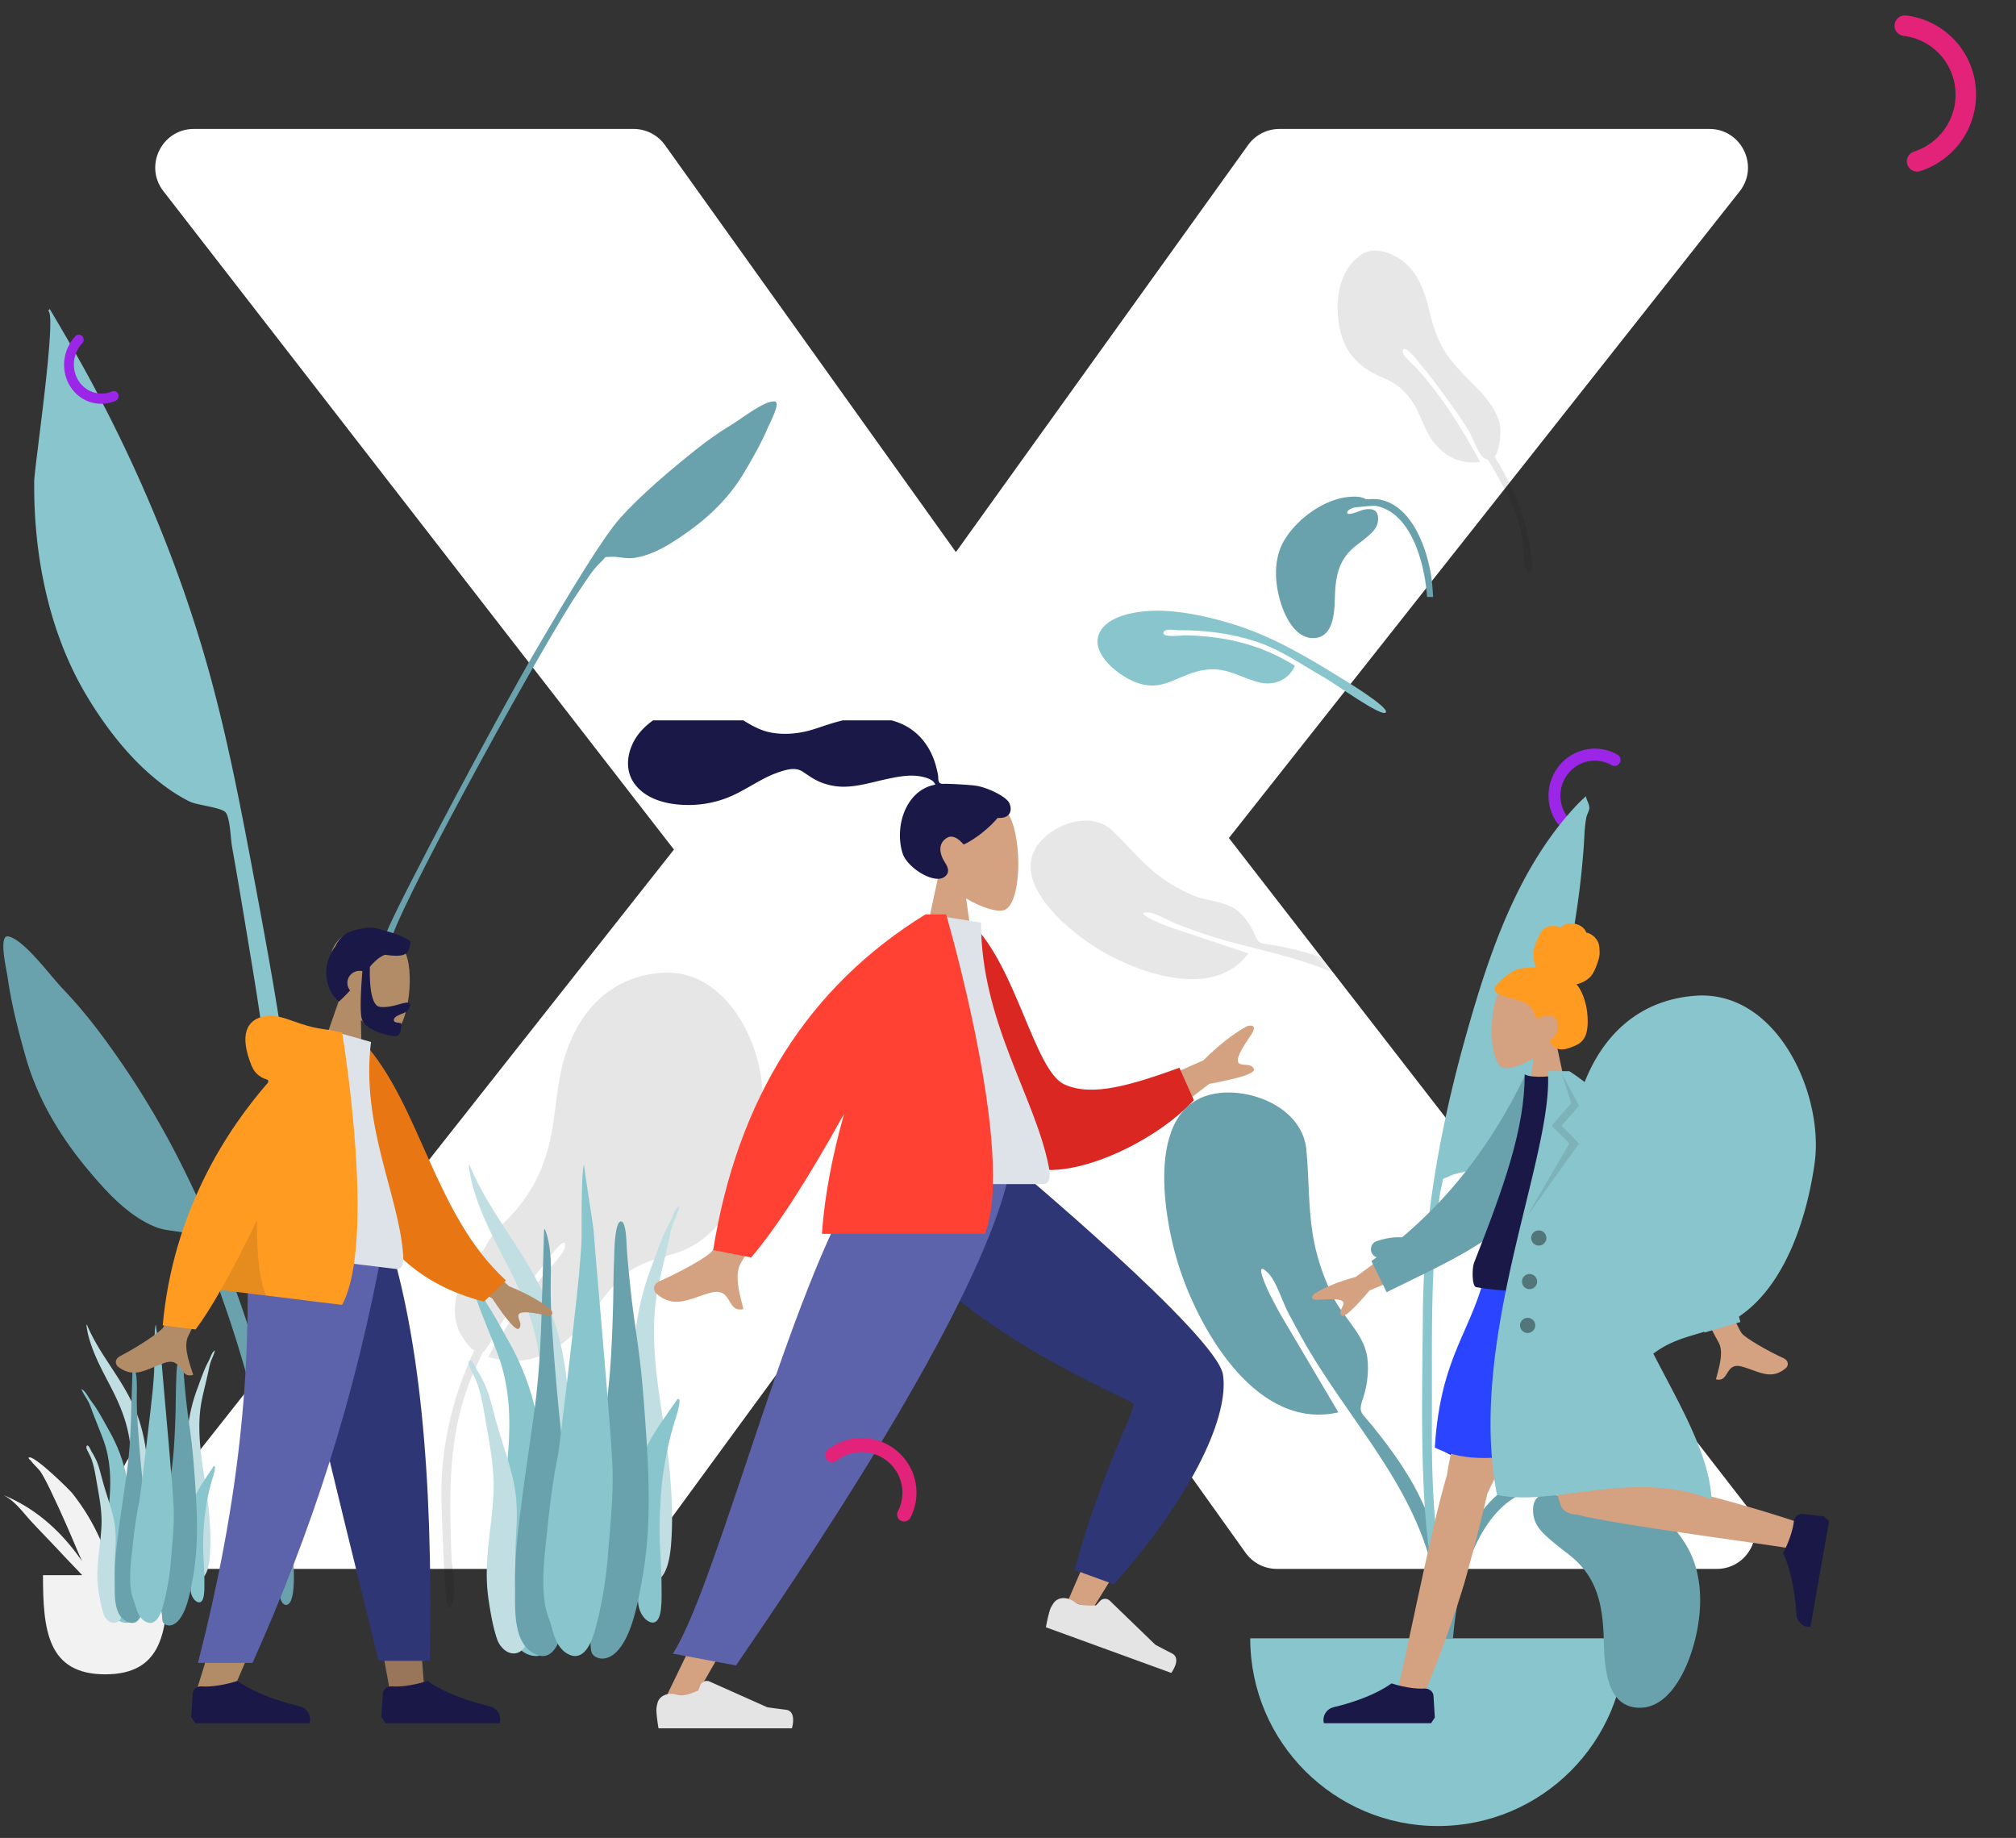 <svg xmlns="http://www.w3.org/2000/svg" width="294" height="268" fill="none"><rect width="100%" height="100%" fill="#333333" stroke="none"/><path fill-rule="evenodd" clip-rule="evenodd" d="M225.829 116c.011-3.781 3.048-6.847 6.769-6.835a6.665 6.665 0 013.289.879.887.887 0 01.329 1.197.86.86 0 01-1.179.335 4.96 4.96 0 00-2.444-.653c-2.767-.009-5.025 2.271-5.033 5.082a5.113 5.113 0 00.957 3.012.889.889 0 01-.19 1.228.857.857 0 01-1.209-.194 6.87 6.87 0 01-1.289-4.051" fill="#9B26E8"></path><path d="M89.637 228.771c1.793 0 3.479-.855 4.538-2.302l44.293-60.52 43.174 60.466a5.624 5.624 0 004.577 2.356h64.129c4.676 0 7.31-5.374 4.445-9.069l-75.58-97.504 74.479-94.284c2.913-3.688.287-9.11-4.413-9.11h-62.695a5.625 5.625 0 00-4.569 2.344l-42.613 59.356-42.426-59.347a5.625 5.625 0 00-4.575-2.353H28.274c-4.677 0-7.31 5.375-4.445 9.07l74.455 96.007-75.607 95.782c-2.912 3.688-.285 9.108 4.414 9.108h62.546z" fill="#fff"></path><mask id="a" maskUnits="userSpaceOnUse" x="21" y="18" width="235" height="211"><path d="M89.637 228.771c1.793 0 3.479-.855 4.538-2.302l44.293-60.52 43.174 60.466a5.624 5.624 0 004.577 2.356h64.129c4.676 0 7.31-5.374 4.445-9.069l-75.58-97.504 74.479-94.284c2.913-3.688.287-9.11-4.413-9.11h-62.695a5.625 5.625 0 00-4.569 2.344l-42.613 59.356-42.426-59.347a5.625 5.625 0 00-4.575-2.353H28.274c-4.677 0-7.31 5.375-4.445 9.07l74.455 96.007-75.607 95.782c-2.912 3.688-.285 9.108 4.414 9.108h62.546z" fill="#fff"></path></mask><g mask="url(#a)"><path opacity=".1" fill-rule="evenodd" clip-rule="evenodd" d="M152.189 122.23c2.551-2.46 7.212-3.772 10.023-1.114 2.043 1.932 3.809 4.092 5.962 5.922 1.721 1.462 3.669 2.608 5.742 3.501 1.994.858 4.56.833 6.314 2.076 1.118.792 2.21 2.324 2.727 3.6.629 1.551.765 1.267 2.453 1.56 3.308.573 6.501 1.335 9.559 2.796 4.406 2.104 8.803 5.218 11.474 9.39.34.53 1.723 2.288 1.179 2.967-.607.76-1.108-.498-1.34-.843-1.482-2.201-2.774-4.127-4.825-5.888-7.914-6.793-17.958-7.071-27.339-10.52-.496-.167-1.624-.612-2.382-.893-1.198-.443-3.062-1.646-4.234-1.728-2.208-.155.942 1.276 1.566 1.529.789.32 1.639.651 2.374.894 3.388 1.143 7.12 2.362 10.615 3.538-4.884 6.684-15.547 3.084-21.37-.313-4.799-2.798-14.479-10.678-8.498-16.474" fill="#10131A"></path></g><g clip-path="url(#clip0)" fill-rule="evenodd" clip-rule="evenodd"><path d="M178.51 159.321c5.119-.266 11.449 2.722 11.995 8.286.397 4.043.274 8.074.888 12.111.491 3.226 1.529 6.324 2.945 9.262 1.362 2.826 4.187 5.232 4.921 8.251.468 1.924.206 4.63-.439 6.511-.786 2.288-.368 2.107 1.196 4.027 3.066 3.762 5.827 7.619 7.78 12.112 2.812 6.472 4.656 14.036 3.612 21.12-.133.9-.29 4.128-1.529 4.354-1.384.252-.737-1.594-.663-2.191.471-3.805.889-7.131.321-10.996-2.191-14.912-12.888-24.737-19.854-37.392-.382-.653-1.191-2.207-1.753-3.232-.887-1.619-1.779-4.699-2.981-5.9-2.262-2.261-.182 2.285.259 3.153.557 1.098 1.17 2.264 1.741 3.226 2.614 4.459 5.531 9.326 8.23 13.922-11.673 2.66-19.894-11.374-23.027-20.6-2.581-7.602-5.669-25.374 6.358-26.024" fill="#69A1AC"></path><path d="M247.117 145.205c-8.557.679-14.05 6.325-16.608 14.223-1.378 4.256-1.536 8.628-2.302 13.002-1.152 6.581-3.631 11.567-8.476 16.256-1.501 1.452-2.606 2.942-3.392 4.537-1.561 1.593-2.919 3.395-3.917 5.598-1.275 2.814-1.636 6.189-.164 8.995.396.754 1.383 2.267 2.406 2.955-3.831 8.159-5.937 17.095-5.7 26.019.144 5.387.407 10.776.714 16.156.082 1.445.553 3.831 1.259 1.408.647-2.216-.164-5.695-.239-8.01-.365-11.279-.677-21.534 3.966-32.071a81.616 81.616 0 011.54-3.287c.032-.018.061-.041.091-.062l.059.048c.035-.061.082-.134.137-.215.154-.159.288-.36.416-.585.412-.571.878-1.241.881-1.608l-.002-.01c2.874-4.692 6.166-9.125 9.529-13.471-.025.031 3.647-4.969 3.079-2.204-.273 1.333-2.975 3.87-4.066 5.282-2.413 3.14-5.247 7.119-7.602 10.967-.317.182-.765 1.076-1.089 1.742-.179.338-.346.678-.51.974 8.345 2.758 14.837-2.796 19.263-9.256a.188.188 0 00.016-.023c1.347-1.785 2.727-3.557 4.45-4.968 2.876-2.354 5.957-2.77 9.347-3.929 9.248-3.159 13.18-15.144 14.428-24.036 1.409-10.033-5.482-25.417-17.514-24.427" fill="#89C5CC"></path><path d="M230.214 117.11c-8.783 9.141-13.026 21.819-16.385 33.738-3.753 13.312-6.231 26.829-6.326 40.67-.063 9.093-.31 18.243.221 27.326.188 3.226.509 6.457 1.021 9.648.042.262 1.186 7.387 2.28 5.727.623-.944-1.172-7.391-1.308-8.465-.763-6.048-.94-12.141-.903-18.232.061-10.03-.235-20.009.782-30.002.152-1.492.271-3.059.626-4.518.376-1.552-.103-.875 1.123-1.489 1.19-.597 2.662-.512 3.898-1.261 4.901-2.972 7.409-10.607 9.36-15.616 2.232-5.728 3.589-11.837 4.672-17.865a125.9 125.9 0 001.687-13.317c.101-1.414.107-2.893.385-4.283.075-.375.45-1.038.437-1.37-.029-.703-.453-1.116-.488-1.707-.368.331-.729.67-1.082 1.016" fill="#89C5CC"></path><path d="M182.325 238.895c0 15.116 12.255 27.371 27.371 27.371 15.116 0 27.371-12.255 27.371-27.371" fill="#89C5CC"></path><path d="M228.454 214.93c6.774-.499 14.339 4.966 17.607 10.653 2.634 4.585 2.19 10.607.563 15.478-1.09 3.262-3.467 7.912-7.433 7.957-4.961.057-5.2-6.075-5.296-9.66-.128-4.766-.73-8.917-4.485-12.165-.464-.401-.95-.777-1.437-1.152a37.017 37.017 0 01-1.279-1.017l-.2-.169c-1.328-1.116-2.723-2.288-2.892-4.128-.247-2.666 1.258-3.145 3.556-2.65.074.016.275.092.549.196 1.174.445 3.678 1.394 3.204.259-.178-.427-.83-.766-1.652-1.02-2.128-.231-4.665-.499-5.395-.339-7.872 1.727-10.937 12.631-11.751 19.559a67.42 67.42 0 00-.22 2.25h-1.447c.101-1.815.233-3.626.537-5.42 1.16-6.863 4.787-16.942 12.744-18.056.293-.041 1.373-.048 2.681.028a4.837 4.837 0 012.046-.604z" fill="#69A1AC"></path><path d="M106.664 61.945c1.526-.915 4.762-3.523 6.288-3.413.982.07-.675 3.128-.933 3.736-1 2.355-2.261 4.576-3.574 6.767-2.367 3.954-5.679 6.938-9.533 9.484-1.983 1.31-4.178 2.552-6.585 2.849-1.108.136-2.198-.244-3.263-.175-1.24.08-.502-.102-1.421.743-1.276 1.173-2.312 2.958-3.294 4.38-4.505 6.524-24.495 42.716-27.159 50.207-.235.664-1.199.419-.895-.384 1.612-4.261 16.477-32.116 21.704-41.063 5.226-8.947 9.976-16.792 12.478-19.579 3.034-3.38 7.454-7.103 11.013-9.932 1.654-1.314 3.361-2.533 5.174-3.62z" fill="#69A1AC"></path><path d="M1.206 136.547c2.294.449 6.043 5.639 7.934 7.616 2.248 2.35 4.287 4.855 6.21 7.48a126.448 126.448 0 0110.984 17.917c5.13 10.21 9.24 20.691 12.223 31.81 1.826 6.806 3.008 13.86 3.709 20.864.132 1.321 1.517 11.506-.478 11.781-1.795.247-1.241-7.734-1.328-8.819-.978-12.248-3.91-24.165-7.99-35.709-.888-2.515-1.713-5.595-3.134-7.858-1.023-1.63-.008-1.061-1.806-1.678-1.544-.53-3.303-.401-4.884-1.049-3.435-1.409-6.185-4.143-8.596-6.894-4.685-5.345-8.397-11.128-10.332-17.978-1.074-3.797-2.06-7.617-2.608-11.532-.142-1.012-1.382-6.24.096-5.951z" fill="#69A1AC"></path><path d="M10.26 50.192C18.901 65.18 26.003 81.644 30.59 98.32c2.778 10.104 4.721 20.471 6.652 30.764 2.989 15.937 5.816 31.873 6.62 48.093.81 16.315 2.41 35.131-2.932 50.844 2.668-15.953.127-32.934-.322-48.986-.215-7.663-.838-15.251-1.655-22.869-.793-7.39-2.089-14.745-3.295-22.077a947.363 947.363 0 00-1.833-10.7c-.188-1.063-.267-4.218-.941-4.945-.68-.731-4.143-1.029-5.23-1.565-2.19-1.081-4.249-2.615-6.071-4.237-3.494-3.108-6.534-7.17-8.933-11.174-5.552-9.264-7.77-20.57-7.659-31.3.022-2.083 3.372-24.515 2.027-24.824.08-.095.157-.193.23-.294a411.527 411.527 0 013.011 5.142z" fill="#89C5CC"></path><path d="M6.269 229.692c0 7.982.63 14.452 9.084 14.452 8.454 0 9.084-6.47 9.084-14.452" fill="#F2F2F2"></path><path d="M17.868 224.712c-.31.536-.586 1.083-.83 1.637a22.391 22.391 0 01.227-3.459c.295-1.999.745-3.987 1.168-5.971.305-1.426.285-3.988 1.44-5.125.316-.246.392.236.392.446.004.044 0-.854-.308-.698-1.826.943-2.418 3.909-3.002 5.394-.853 2.167-1.58 4.383-1.878 6.638a14.866 14.866 0 00-.126 1.707c-.062-.152-.12-.305-.185-.456a30.816 30.816 0 00-4.25-7.109c-.437-.548-5.928-5.948-6.358-5.122a.57.57 0 00.267.299c.008.009.008.004.003-.009.323.521 1.24 1.325 1.525 1.782.719 1.148 1.278 2.367 1.845 3.563 1.2 2.527 2.312 5.079 3.39 7.637.252.595.513 1.188.78 1.778-2.752-3.97-6.425-7.575-11.48-9.638 1.727.878 2.859 2.531 4.025 3.796 1.406 1.526 2.887 3.011 4.296 4.536 1.662 1.798 3.618 3.692 5.216 5.683 1.548 3.25 3.053 6.504 3.982 9.921-.38-1.18-.03-2.812-.095-4.051a27.364 27.364 0 00-.325-2.94c.195.44.364.881.44 1.29a81.62 81.62 0 00-.236-2.05c.22-.636.438-1.23.585-1.719.751-2.509 1.646-4.975 2.865-7.378a65.905 65.905 0 013.831-6.546c.658-.992 1.324-1.98 1.987-2.97.433-.648.846-1.686 1.45-2.307-3.902 3.567-8.165 7.161-10.64 11.441" fill="#F2F2F2"></path><path opacity=".1" d="M218.68 61.612c-.681-2.271-2.273-4.051-3.924-5.683-3.215-3.175-4.945-5.138-6.099-9.776-.679-2.727-1.37-5.617-3.507-7.6-1.556-1.444-4.231-2.66-6.306-1.633-3.19 1.911-4.039 5.847-3.709 9.374.409 4.372 2.444 7.071 6.345 8.69 2.198.911 3.661 2.111 4.858 4.198.957 1.67 1.518 3.758 2.719 5.272 1.797 2.263 4.041 3.272 6.803 2.903-2.599-4.798-5.634-9.642-9.29-13.685-.342-.406-2.36-1.963-1.955-2.654.446-.76 2.519 2.104 2.505 2.087 1.062 1.227 2.046 2.53 3.012 3.846l-.008.003c.995 1.35 1.982 2.72 2.95 4.107.392.587.773 1.181 1.138 1.79.536.894 1.388 3.429 2.263 3.98.187.117.36.183.521.21.598.984 1.18 1.975 1.734 2.977 1.446 2.618 2.688 5.382 3.262 8.336.167.862.057 4.085.643 4.708 1.072 1.14.754-1.051.688-1.713-.543-5.478-2.508-10.148-5.355-14.759.869-1.143.988-4.058.712-4.978" fill="#10131A"></path><path d="M160.851 91.498c1.864-2.196 6.345-2.569 9.085-2.422 3.391.182 6.874 1.008 10.1 2.006 5.314 1.644 10.478 4.644 15.159 7.548.564.35 7.513 4.528 6.898 5.262-.61.726-7.431-4.237-8.952-5.093-3.244-1.826-6.219-3.986-9.795-5.192-3.703-1.249-7.619-1.743-11.513-1.71-.499.005-2.129-.343-2.165.396-.034.723 2.663.346 3.139.35 1.964.018 3.941.203 5.877.544 3.628.637 7.039 1.922 10.147 3.893-.867 2.016-2.946 2.945-5.126 2.44-1.885-.435-3.722-1.51-5.567-1.822-1.271-.214-2.544-.087-3.776.271-3.251.945-5.126 2.88-8.7 1.534-2.802-1.055-7.487-4.847-4.811-8.005" fill="#89C5CC"></path><path d="M197.99 72.44c-4.139-.302-8.761 3-10.757 6.438-1.609 2.772-1.338 6.41-.344 9.355.665 1.971 2.118 4.782 4.541 4.809 3.031.034 3.177-3.672 3.236-5.838.077-2.88.445-5.39 2.74-7.353.283-.242.58-.47.877-.696.264-.201.528-.403.782-.615l.122-.102c.811-.674 1.664-1.383 1.767-2.495.151-1.61-.769-1.9-2.173-1.602-.045.01-.168.056-.335.119-.717.269-2.247.842-1.957.157.109-.259.507-.463 1.009-.617 1.3-.14 2.85-.302 3.296-.205 4.809 1.044 6.682 7.634 7.179 11.822.056.474.101.95.14 1.426h.882c-.062-1.119-.142-2.236-.331-3.343-.709-4.147-2.925-10.24-7.786-10.912-.18-.025-.839-.03-1.638.017a2.978 2.978 0 00-1.25-.365z" fill="#69A1AC"></path></g><path opacity=".1" fill-rule="evenodd" clip-rule="evenodd" d="M96.387 141.856c-7.179.571-11.787 5.315-13.933 11.95-1.156 3.575-1.289 7.249-1.931 10.923-.967 5.529-3.047 9.719-7.111 13.657-1.259 1.22-2.187 2.473-2.846 3.813-1.31 1.337-2.449 2.851-3.286 4.702-1.07 2.364-1.372 5.2-.138 7.557.333.634 1.16 1.905 2.02 2.483-3.215 6.855-4.982 14.362-4.783 21.859.12 4.526.341 9.054.599 13.574.07 1.214.464 3.218 1.057 1.183.542-1.862-.138-4.785-.201-6.73-.306-9.476-.568-18.091 3.327-26.944a68.94 68.94 0 011.292-2.761c.027-.016.051-.034.076-.052l.05.04a2.82 2.82 0 01.114-.181c.13-.134.243-.303.35-.491.345-.48.736-1.043.739-1.351l-.002-.009c2.412-3.941 5.173-7.666 7.994-11.317-.021.026 3.06-4.175 2.584-1.852-.23 1.12-2.496 3.252-3.412 4.438-2.024 2.638-4.402 5.981-6.378 9.214-.266.153-.641.904-.913 1.463-.15.284-.29.57-.427.819 7 2.316 12.446-2.35 16.16-7.777l.013-.019c1.13-1.5 2.287-2.989 3.734-4.174 2.412-1.978 4.996-2.327 7.841-3.3 7.758-2.655 11.056-12.724 12.104-20.195 1.182-8.428-4.599-21.353-14.693-20.522" fill="#000"></path><path fill-rule="evenodd" clip-rule="evenodd" d="M68.496 169.937c3.312 7.87 8.942 13.338 11.924 21.521 1.768 4.852 2.505 10.129 2.55 15.533.024 2.935-.027 5.872-.04 8.807-.014 2.862-.092 5.706-.335 8.55-.244 2.859-.517 5.685-.638 8.561-.094 2.242-.137 4.849-.896 6.893-.605 1.626-2.14 1.865-2.548-.107-.226-1.097-.198-2.321-.173-3.447.032-1.446.116-2.889.16-4.334.172-5.8-.052-11.6.065-17.402.114-5.669.843-11.331.037-16.962-.666-4.65-2.358-8.643-4.301-12.471-1.87-3.682-3.906-7.276-5.17-11.465a20.189 20.189 0 01-.778-3.743c.06-.028.107-.006.143.066z" fill="#C1DEE2"></path><path fill-rule="evenodd" clip-rule="evenodd" d="M67.594 185.463c.655.474 1.022 1.166 1.465 1.85.551.85 1.2 1.617 1.75 2.467 1.15 1.773 2.16 3.655 3.207 5.5 1.988 3.501 3.498 7.233 4.246 11.284.775 4.198.984 8.531 1.31 12.792.344 4.516.691 9.065.737 13.598.02 2.031.13 4.187-.113 6.204-.152 1.255-.719 2.325-1.996 2.315-2.713-.021-3.987-3.027-4.52-5.491-.783-3.629-.94-7.484-.815-11.196.15-4.475.927-8.883 1.263-13.341.356-4.72.154-9.356-1.468-13.799-.82-2.246-1.771-4.437-2.625-6.668-.364-.95-.662-1.925-1.153-2.81-.547-.984-1.225-1.877-1.654-2.936l.366.231z" fill="#89C5CC"></path><path fill-rule="evenodd" clip-rule="evenodd" d="M98.849 176.052l.25-.194c-.24 1.01-.673 1.83-1.004 2.753-.297.83-.448 1.768-.648 2.675-.47 2.13-1.014 4.212-1.458 6.36-.88 4.251-.714 8.83-.137 13.546.545 4.455 1.406 8.903 1.817 13.357.34 3.694.487 7.503.162 11.027-.22 2.393-.944 5.251-2.914 5.01-.927-.114-1.411-1.23-1.606-2.491-.313-2.024-.379-4.152-.5-6.165-.273-4.492-.327-8.971-.381-13.417-.051-4.195-.191-8.473.09-12.563a38.503 38.503 0 012.324-10.782c.637-1.728 1.244-3.497 1.96-5.145.342-.79.761-1.488 1.105-2.278.276-.635.495-1.286.94-1.693z" fill="#C1DEE2"></path><path fill-rule="evenodd" clip-rule="evenodd" d="M68.432 198.468c.359-.602 1.148 1.384 1.269 1.634l-.154-.372c.712 1.184 1.364 2.417 1.769 3.774.4 1.345.745 2.716 1.121 4.07.706 2.539 1.616 5.007 2.256 7.57.623 2.497.78 4.952.629 7.535-.157 2.685-.253 5.411-.07 8.094.088 1.282.504 2.475.79 3.709.285 1.235.51 2.487.848 3.706.078-.159.087.373.087.413a2.56 2.56 0 01-.142.849c-.252.743-.724 1.374-1.44 1.579-1.297.37-2.5-.808-2.918-2.053-.6-1.786-.93-3.76-1.216-5.638-.262-1.721-.324-3.453-.246-5.198.153-3.441.776-6.838.945-10.278.183-3.746-.559-7.266-1.18-10.912-.3-1.756-.586-3.497-1.168-5.171-.236-.677-.543-1.275-.866-1.901-.183-.356-.554-.992-.314-1.41z" fill="#C1DEE2"></path><path fill-rule="evenodd" clip-rule="evenodd" d="M78.947 192.617c-.15 4.291-.406 8.55-.978 12.796-.584 4.333-1.254 8.651-1.816 12.988-.547 4.221-1.12 8.513-1.044 12.793.057 3.153-.466 8.487 3.036 10.043 3.546 1.575 4.307-5.154 4.54-7.375.446-4.262.302-8.569.085-12.854-.222-4.397-.594-8.773-1.054-13.154a379.289 379.289 0 01-1.233-14.637 86.126 86.126 0 01-.155-7.24c.042-2.278-.045-4.581-.855-6.744l-.127.092" fill="#69A1AC"></path><path fill-rule="evenodd" clip-rule="evenodd" d="M97.255 206.212c-.638.929-1.28 1.849-1.883 2.833-1.078 1.761-2.052 3.719-2.346 6.237-.613 5.27-.12 10.961-.002 16.391.024 1.11-.116 2.186.321 3.242.397.958 1.138 1.688 1.845 1.684 1.513-.009 1.282-3.714 1.285-5.344.004-2.859-.316-5.746-.289-8.602.028-2.829.2-5.666.61-8.353.415-2.719 1.023-5.331 1.826-7.768.112-.338.91-2.951.156-2.501" fill="#89C5CC"></path><path fill-rule="evenodd" clip-rule="evenodd" d="M90.573 178.108c-.995 0-.989 4.959-1.018 5.596-.109 2.299-.083 4.598-.152 6.897-.15 5.017-.333 10.078-1.087 15.038a214.062 214.062 0 01-1.382 7.977c-.507 2.657-1.188 5.311-1.522 8.002-.32 2.586-.14 5.224-.096 7.823.044 2.616.123 5.236.466 7.828.084.64.184 1.278.29 1.914.088.53.037 1.187.186 1.691.24.806 1.267 1.07 1.959.944 1.872-.342 3.067-2.692 3.707-4.409.816-2.193 1.25-4.572 1.677-6.883.485-2.618.769-5.276.902-7.941.27-5.417-.077-10.84-.465-16.24-.216-3.003-.465-5.993-.846-8.977-.38-2.972-.868-5.931-1.185-8.911-.23-2.166-.458-4.335-.607-6.509-.036-.519-.066-3.84-.827-3.84" fill="#69A1AC"></path><path fill-rule="evenodd" clip-rule="evenodd" d="M89.328 214.154c-.162-5.206-2.255-28.075-2.731-34.371-.12-1.576-1.266-8.137-1.414-9.924-.404.505-.37 8.365-.365 10.171.005 1.786-.217 3.543-.33 5.32-.117 1.813-2.797 25.228-3.145 26.97-.692 3.466-1.155 7.023-1.512 10.566-.348 3.454-.89 7.098-.424 10.57.107.8.277 1.586.553 2.32.297.794.502 1.527.74 2.358.386 1.337 1.082 2.51 2.151 3.062 2.194 1.132 3.371-1.43 3.968-3.661a59.692 59.692 0 001.853-10.925c.317-4.139.786-8.288.656-12.456" fill="#89C5CC"></path><path fill-rule="evenodd" clip-rule="evenodd" d="M12.688 193.199c2.038 4.805 5.502 8.143 7.337 13.139 1.088 2.963 1.542 6.184 1.57 9.483.014 1.792-.017 3.586-.026 5.378-.008 1.747-.056 3.483-.205 5.22-.15 1.745-.319 3.47-.393 5.227-.058 1.368-.084 2.96-.552 4.208-.372.993-1.317 1.138-1.567-.066-.14-.669-.122-1.416-.107-2.104.02-.883.072-1.764.098-2.646.106-3.541-.031-7.082.04-10.625.07-3.46.52-6.918.023-10.355-.41-2.839-1.45-5.277-2.647-7.614-1.15-2.248-2.403-4.442-3.18-7a12.22 12.22 0 01-.48-2.285c.037-.017.066-.003.088.04z" fill="#C1DEE2"></path><path fill-rule="evenodd" clip-rule="evenodd" d="M12.069 202.666c.393.287.613.707.879 1.122.33.515.72.981 1.05 1.497.69 1.075 1.295 2.217 1.924 3.336 1.193 2.124 2.099 4.388 2.548 6.846.465 2.547.59 5.176.785 7.76.207 2.74.416 5.5.443 8.25.012 1.232.078 2.54-.068 3.763-.091.762-.431 1.411-1.198 1.405-1.628-.013-2.392-1.836-2.711-3.331-.47-2.202-.564-4.541-.49-6.792.09-2.715.556-5.39.758-8.094.214-2.863.093-5.676-.88-8.372-.492-1.362-1.063-2.691-1.576-4.045-.218-.576-.397-1.168-.691-1.704-.329-.597-.736-1.139-.992-1.782l.219.141z" fill="#89C5CC"></path><path fill-rule="evenodd" clip-rule="evenodd" d="M31.195 197.02l.152-.119c-.146.616-.41 1.116-.613 1.678-.182.506-.274 1.078-.396 1.631-.288 1.299-.62 2.568-.892 3.877-.537 2.591-.435 5.383-.083 8.258.333 2.715.86 5.427 1.11 8.142.208 2.251.298 4.573.1 6.722-.135 1.459-.577 3.201-1.781 3.053-.567-.069-.863-.749-.982-1.518-.191-1.234-.231-2.531-.306-3.758-.166-2.738-.2-5.468-.232-8.179-.031-2.557-.117-5.165.054-7.658a23.423 23.423 0 011.421-6.573c.39-1.053.76-2.132 1.197-3.136.21-.481.466-.907.676-1.388.169-.388.303-.785.575-1.032z" fill="#C1DEE2"></path><path fill-rule="evenodd" clip-rule="evenodd" d="M12.647 210.843c.219-.365.7.837.772.989-.03-.076-.062-.151-.093-.226.434.717.83 1.463 1.077 2.285.244.813.453 1.643.682 2.463.43 1.537.984 3.031 1.373 4.582.38 1.511.475 2.997.383 4.561-.095 1.625-.154 3.275-.042 4.899.053.775.306 1.498.48 2.245.174.747.311 1.505.517 2.243.047-.096.053.225.053.25a1.534 1.534 0 01-.087.513c-.153.45-.44.832-.877.956-.789.224-1.521-.489-1.776-1.243-.364-1.081-.566-2.275-.74-3.412a15.987 15.987 0 01-.15-3.146c.094-2.083.473-4.139.576-6.221.111-2.267-.34-4.398-.719-6.604-.182-1.064-.356-2.117-.71-3.13-.144-.41-.331-.772-.527-1.151-.112-.216-.338-.6-.192-.853z" fill="#C1DEE2"></path><path fill-rule="evenodd" clip-rule="evenodd" d="M19.103 206.919c-.092 2.611-.25 5.202-.605 7.786-.361 2.636-.776 5.263-1.124 7.902-.339 2.568-.693 5.18-.646 7.784.035 1.918-.289 5.163 1.879 6.11 2.195.959 2.666-3.136 2.81-4.487.277-2.593.187-5.213.053-7.82a145.84 145.84 0 00-.652-8.004 226.968 226.968 0 01-.764-8.906 51.492 51.492 0 01-.095-4.404c.025-1.387-.028-2.788-.53-4.104l-.078.056" fill="#69A1AC"></path><path fill-rule="evenodd" clip-rule="evenodd" d="M30.263 215.134c-.376.566-.754 1.126-1.108 1.726-.634 1.073-1.207 2.266-1.38 3.8-.36 3.21-.071 6.677-.001 9.985.014.676-.069 1.332.189 1.975.233.583.67 1.028 1.085 1.026.89-.006.754-2.263.756-3.256.002-1.741-.186-3.5-.17-5.24.016-1.724.117-3.452.359-5.089a30.214 30.214 0 011.074-4.732c.065-.206.535-1.798.091-1.524" fill="#89C5CC"></path><path fill-rule="evenodd" clip-rule="evenodd" d="M26.306 198.026c-.597 0-.593 3.034-.611 3.423-.065 1.407-.05 2.813-.09 4.22-.09 3.069-.2 6.165-.653 9.199-.243 1.634-.526 3.26-.83 4.88-.304 1.626-.712 3.25-.913 4.896-.192 1.582-.083 3.196-.057 4.786.026 1.6.074 3.203.28 4.789.05.391.11.781.173 1.17.053.325.022.727.112 1.035.144.493.76.655 1.175.578 1.124-.209 1.841-1.647 2.225-2.698.49-1.341.75-2.796 1.006-4.21.29-1.602.461-3.228.541-4.859.162-3.314-.046-6.631-.279-9.935-.13-1.837-.279-3.666-.508-5.492-.228-1.818-.52-3.627-.71-5.451a108.662 108.662 0 01-.365-3.982c-.021-.317-.04-2.349-.496-2.349" fill="#69A1AC"></path><path fill-rule="evenodd" clip-rule="evenodd" d="M25.334 220.054c-.102-3.162-1.42-17.052-1.72-20.875-.075-.957-.797-4.942-.89-6.027-.254.306-.233 5.08-.23 6.177.003 1.085-.136 2.152-.208 3.231-.073 1.101-1.76 15.322-1.98 16.38-.436 2.105-.727 4.265-.952 6.417-.22 2.097-.56 4.311-.267 6.419.068.486.175.963.348 1.409.188.482.316.928.467 1.432.242.812.68 1.525 1.354 1.86 1.38.687 2.122-.869 2.498-2.224.6-2.163.986-4.362 1.166-6.635.2-2.514.495-5.033.414-7.564" fill="#89C5CC"></path><path fill-rule="evenodd" clip-rule="evenodd" d="M13.38 58.692c-2.948-.8-4.661-3.982-3.818-7.092a6.1 6.1 0 011.423-2.567.692.692 0 011.009-.024.772.772 0 01-.003 1.056 4.534 4.534 0 00-1.058 1.907c-.627 2.313.647 4.678 2.84 5.273a3.946 3.946 0 002.565-.17c.37-.153.78.033.916.416a.776.776 0 01-.422.97 5.308 5.308 0 01-3.452.231" fill="#9B26E8"></path><g clip-path="url(#clip1)" fill-rule="evenodd" clip-rule="evenodd"><path d="M140.89 131.001c2.234 1.347 4.429 1.997 5.459 1.732 2.583-.666 2.821-10.119.822-13.846-1.999-3.726-12.275-5.351-12.793 2.033-.18 2.563.896 4.85 2.486 6.716l-2.85 13.286h8.278l-1.402-9.921z" fill="#D4A181"></path><path d="M142.452 114.592c-1.091-.179-4.029-.302-4.571-.302-.346 0-.721.08-.926-.238-.168-.261-.106-.701-.157-1.003-.058-.351-.14-.698-.224-1.044a10.62 10.62 0 00-1.101-2.797c-.945-1.648-2.328-2.939-4.075-3.69-1.929-.83-4.112-1.02-6.187-.852-2.221.18-4.231.914-6.328 1.604-1.998.657-4.09.916-6.18.595-2.105-.324-3.696-1.465-5.472-2.548-1.818-1.109-3.895-1.835-6.044-1.668-2.006.156-3.855.984-5.514 2.091-1.552 1.036-2.833 2.281-3.556 4.035-.778 1.886-.777 3.956.502 5.623 1.854 2.417 5.296 3.042 8.159 2.979a15.57 15.57 0 004.847-.888c2.085-.734 3.887-1.977 5.838-2.986a15.225 15.225 0 012.854-1.142c.963-.272 1.911-.397 2.782.185.922.615 1.749 1.219 2.803 1.605a9.037 9.037 0 003.162.567c2.098-.016 4.165-.669 6.202-1.107 1.662-.357 3.439-.713 5.133-.37.707.143 1.739.439 1.994 1.174-4.296.778-5.983 6.093-4.772 9.994.653 2.105 4.583 4.567 6.111 3.46.967-.701.38-1.622 0-2.23-.729-1.164-.978-2.659.37-3.469 1.162-.699 2.384.961 2.407.959.32-.025 3.08-1.587 4.982-3.866 1.877.112 2.161-1.126 1.713-2.138-.448-1.012-3.244-2.285-4.752-2.533z" fill="#191847"></path><path d="M127.337 169.559c.622 8.49 40.691 33.488 40.924 34.19.156.467-12.472 29.561-12.472 29.561l3.503 1.362s19.369-30.813 18.374-34.096c-1.424-4.701-31.089-30.927-31.089-30.927l-19.24-.09z" fill="#D4A181"></path><path d="M156.711 228.93l5.719 2.082c12.058-13.608 16.785-24.837 15.923-30.557-.862-5.721-30.982-30.876-30.982-30.876h-20.444c.697 19.664 37.836 34.244 38.333 35.082.497.838-4.392 9.045-8.549 24.269z" fill="#2F3676"></path><path d="M156.618 233.528c-.954-.679-2.315-.723-2.977.242-.211.308-.388.607-.475.847-.319.877-.64 2.666-.64 2.666l18.283 6.655s1.57-2.097.103-2.844c-1.467-.747-2.428-1.268-2.428-1.268l-6.634-6.414a1 1 0 00-1.433.045l-.574.629s-1.663.146-2.552-.178a3.026 3.026 0 01-.673-.38z" fill="#E4E4E4"></path><path d="M131.944 169.559l-17.85 42.86-17.543 36.235h4.139l45.284-79.095h-14.03z" fill="#D4A181"></path><path d="M98.595 247.09c-1.129-.312-2.422.112-2.714 1.246-.093.361-.157.703-.157.958 0 .933.31 2.724.31 2.724h19.456s.759-2.508-.875-2.708c-1.634-.2-2.715-.361-2.715-.361l-8.427-3.758a1 1 0 00-1.332.533l-.324.787s-1.513.706-2.459.706a3.02 3.02 0 01-.763-.127z" fill="#E4E4E4"></path><path d="M98.135 241.127l9.197 1.725c7.111-10.457 36.871-53.333 40.134-73.293h-20.475c-10.896 14.429-22.078 60.938-28.856 71.568z" fill="#5C63AB"></path><path d="M175.488 154.621l-12.499 5.49 3.991 5.114 9.361-7.179c4.675-.859 6.844-1.596 6.505-2.213-.286-.521-.817-.55-1.307-.577-.381-.021-.737-.041-.932-.29-.444-.569.652-2.327 1.763-3.95 1.112-1.624.07-1.565-.54-1.371-2.039 1.135-4.153 2.794-6.342 4.976zm-55.963 8.405l-7.068-1.403c-4.794 12.638-7.652 19.564-8.574 20.777-.677.889-4.847 3.18-7.67 4.404-1.132.491-.89 1.449-.557 1.755 2.096 1.932 4.045 1.255 6.166.518.614-.214 1.243-.432 1.893-.594 1.685-.418 2.197.448 2.682 1.267.429.725.835 1.412 2.014 1.138-.054-.231-.12-.49-.191-.77-.459-1.808-1.137-4.474-.132-6.024.516-.795 4.329-7.817 11.437-21.068z" fill="#D4A181"></path><path d="M138.738 135.171l2.982-.511c6.497 6.303 9.148 21.447 13.478 23.452 4.094 1.895 9.897.061 16.794-2.415l2.113 4.72c-6.268 6.782-19.619 12.511-25.031 9.241-8.653-5.23-10.65-23.908-10.336-34.487z" fill="#DB2721"></path><path d="M125.734 172.664h26.393c1.206 0 .979-1.742.804-2.621-2.012-10.144-9.866-21.078-9.866-35.517l-7.613-1.194c-6.297 10.129-8.474 22.6-9.718 39.332z" fill="#DDE3E9"></path><path d="M135.048 133.332h-.087c-17.075 10.524-27.395 26.839-30.958 48.944l5.532 1.083c3.665-4.27 8.187-11.258 13.567-20.965-1.65 5.847-2.856 11.844-3.232 17.515h23.758c4.599-11.625-5.652-46.577-5.652-46.577h-2.928z" fill="#FF4133"></path><path d="M223.627 154.331c-1.789 1.079-3.547 1.6-4.371 1.387-2.069-.533-2.259-8.105-.659-11.09 1.601-2.985 9.829-4.287 10.244 1.628.144 2.053-.718 3.884-1.99 5.379l2.282 10.643h-6.629l1.123-7.947z" fill="#D4A181"></path><path d="M221.216 141.377c.906-.277 2.22-.371 2.774-.307a4.77 4.77 0 01-.338-2.413c.099-.795.454-1.472.782-2.182.152-.327.323-.652.579-.902.261-.255.59-.423.936-.503a2.501 2.501 0 011.079-.001c.156.033.297.105.451.144.157.041.234-.057.348-.156.276-.239.679-.357 1.028-.399.391-.048.797.011 1.17.14.363.125.711.329.974.625.117.132.223.282.292.447.028.068.032.109.1.133.063.024.136.024.201.046a2.525 2.525 0 011.452 1.317c.17.363.251 1.001.229 1.716-.022.715-.668 2.581-1.271 3.262-.539.608-1.331 1.009-2.096 1.184.508.58.846 1.305 1.095 2.043.272.801.439 1.633.501 2.481.059.806.065 1.658-.124 2.446-.177.738-.554 1.343-1.185 1.727a5.737 5.737 0 01-.912.428 5.93 5.93 0 01-.939.301c-.611.127-1.314.105-1.785-.381a3.373 3.373 0 01-.479-.61c-.045-.077-.072-.127-.018-.203.065-.09.17-.159.253-.229.474-.403.767-.939.841-1.577.076-.648-.098-1.483-.727-1.766-.777-.349-1.632.052-2.322.425-.293-1.036-.895-1.969-1.84-2.444-1.044-.525-2.243-.587-3.316-1.038-.28-.117-.565-.251-.771-.49-.086-.1-.187-.23-.221-.362-.045-.174.067-.32.153-.456.459-.718 2.2-2.17 3.106-2.446z" fill="#FF9B21"></path><path d="M239.792 212.325s-9.939 2.781-17.15 2.781c-7.211 0-13.396-4.283-13.396-4.283s9.726-2.855 16.02-2.855c6.293 0 14.526 4.357 14.526 4.357z" fill="#1F28CF"></path><path d="M216.907 217.779c.063-.096.117-.201.16-.314.886-2.343 15.072-27.626 16.486-32.249h-15.972c-1.075 3.515-5.911 25.57-6.592 29.97-2.148 6.941-6.569 29.42-7.134 30.977-.594 1.639 2.748 3.345 3.638 1.331 1.417-3.204 4.792-12.072 6.295-17.486 1.409-5.076 2.557-9.642 3.119-12.229z" fill="#D4A181"></path><path d="M229.974 220.866c6.485 1.64 30.209 4.605 31.837 5.07 1.675.479 3.143-2.975 1.073-3.723-3.293-1.191-12.369-3.942-17.872-5.064-4.426-.903-8.465-1.64-11.177-2.071.23-7.621 1.28-25.911.592-29.862h-14.133c.66 3.788 6.24 31.428 7.277 34.195.329.987 1.311 1.424 2.403 1.455z" fill="#D4A181"></path><path d="M266.017 221.121l-3.156-.358c-.637-.072-1.186.471-1.26 1.109-.259 2.234-1.575 4.597-1.575 4.597 1.393 2.946 1.82 6.675 1.948 8.929.061 1.065.99 1.911 2.051 1.803l1.714-9.724.999-5.672-.721-.684z" fill="#191847"></path><path d="M209.246 250.439l-.197-3.173c-.039-.64-.67-1.086-1.31-1.048-2.244.132-4.798-.754-4.798-.754-2.656 1.883-6.251 2.951-8.448 3.47-1.039.245-1.711 1.307-1.42 2.334h15.625l.548-.829z" fill="#191847"></path><path d="M234.381 185.216s-9.341-2.674-17.677 0c-1.934 8.827-6.632 12.33-7.458 25.863 9.391 4.668 20.992-3.33 30.659 1.223 2.762-6.369-1.105-21.706-5.524-27.086z" fill="#2B44FF"></path><path d="M253.985 194.392c-1.082-1.477-7.6-17.363-7.6-17.363l-4.865.881s8.47 16.815 9.073 17.781c.783 1.256.204 3.383-.19 4.825-.06.223-.117.43-.163.614.94.237 1.275-.308 1.629-.883.399-.649.822-1.337 2.165-.978.519.139 1.019.323 1.508.503 1.689.62 3.24 1.19 4.945-.329.271-.241.479-1.005-.422-1.414-2.243-1.02-5.551-2.915-6.08-3.637zm-56.28-8.193l8.81-6.473 1.948 4.817-8.725 3.62c-2.467 2.9-3.847 4.108-4.139 3.626-.246-.406-.054-.787.123-1.137.138-.273.267-.528.172-.763-.216-.536-1.874-.48-3.445-.359-1.57.121-1.113-.578-.734-.923 1.603-.961 3.6-1.763 5.99-2.408z" fill="#D4A181"></path><path d="M222.432 156.762l2.954 1.212c-.031.772-.028 1.871-.025 3.129.011 3.949.027 9.473-.993 11.434-3.532 6.793-10.786 10.332-18.864 14.273-1.083.528-2.181 1.063-3.286 1.615l-2.223-4.54c.258-.183.513-.366.766-.551a1.243 1.243 0 01.013-2.353c1.322-.445 2.555-.633 3.689-.552 8.278-6.979 13.851-15.15 17.969-23.667z" fill="#69A1AC"></path><path d="M235.763 187.679s-13.026 1.432-20.505 0c-.618-.118-.591-2.783-.304-3.511 4.461-11.332 7.396-19.628 7.396-27.499 1.228.641 4.298.192 4.298.192 5.5 8.112 8.028 17.419 9.115 30.818z" fill="#191847"></path><path d="M252.282 187.816c-7.676-21.951-23.418-31.618-23.418-31.618h-3.141c.356 4.708-1.316 11.559-3.256 19.507-3.101 12.711-6.887 28.227-4.158 42.266 3.356.75 7.298.238 11.567-.316 6.161-.8 12.999-1.688 19.729 1.002-.259-5.624-3.541-11.85-6.808-18.047-2.071-3.929-4.136-7.846-5.421-11.591.295-.278.449-.694.373-1.122l-.144-.818a1.243 1.243 0 00-1.077-1.019 21.452 21.452 0 01-.238-1.235c-.338-2.089-.122-4.153.091-6.195.117-1.12.233-2.234.256-3.341 3.699 3.297 8.177 9.047 11.956 19.012l5.217-1.536c-.2-.742-.409-1.471-.627-2.188.604-.333 1.316-1.914.807-2.178a6.108 6.108 0 00-1.708-.583z" fill="#89C5CC"></path><path d="M227.723 156.474l1.425 4.385-2.869 3.287 2.593 2.583-6.274 10.749 7.673-10.727-2.548-2.605 2.548-2.905-2.548-4.767z" fill="#000" fill-opacity=".1"></path><path d="M224.438 181.624a1.106 1.106 0 11.001-2.211 1.106 1.106 0 01-.001 2.211zm-1.381 6.356a1.105 1.105 0 110-2.21 1.105 1.105 0 010 2.21zm-1.381 5.251a1.106 1.106 0 102.211 0 1.106 1.106 0 00-2.211 0z" fill="#000" fill-opacity=".4"></path><path d="M52.635 148.738c1.754 1.369 3.547 2.146 4.448 2.029 2.26-.293 3.44-8.241 2.131-11.592-1.309-3.351-9.852-5.791-11.056.383-.418 2.142.257 4.183 1.412 5.923l-3.792 10.909 7.018.862-.161-8.514z" fill="#B28B67"></path><path d="M53.946 140.967c.718-.825 1.385-1.44 2.192-1.745 3.08.427 3.508-.079 3.736-1.934-.455-.416-2.14-1.23-4.089-1.639-.969-.41-2.166-.502-3.37-.166-1.465.226-2.769.939-3.496 2.485-2.319 3.054-1.286 6.655.53 8.065.596-.55 1.125-1.09 1.6-1.611a1.75 1.75 0 01-.375-1.314 1.763 1.763 0 012.178-1.492c-.104 1.211-.425 5.312-.128 6.787.35 1.738 3.543 2.547 4.674 2.685.977.12 1.057-.804 1.114-1.467.008-.095.016-.185.026-.266.02-.168-.2-.195-.449-.225-.323-.039-.695-.084-.65-.453.05-.402.647-.642 1.18-.857.333-.134.642-.258.778-.405.43-.466.637-1.14.084-1.208-.302-.037-.738.086-1.263.233-.792.223-1.786.502-2.826.374-1.718-.211-1.45-5.776-1.446-5.847z" fill="#191847"></path><path d="M40.867 181.154l10.805 37.03 5.082 27.803h5.1l-5.091-64.833H40.867z" fill="#997659"></path><path d="M36.012 181.154c.754 19.237.456 29.729.288 31.477-.17 1.748-1.127 13.453-7.654 33.943h5.305c8.644-19.656 11.662-31.362 12.653-33.943.992-2.581 3.92-13.073 8.195-31.477H36.012z" fill="#B28B67"></path><path d="M40.636 181.154c2.81 12.742 7.67 33.082 14.582 61.02h7.46c.551-28.676-1.793-47.549-5.852-61.02h-16.19z" fill="#2F3676"></path><path d="M35.974 181.154c.739 19.237-1.175 38.189-7.102 61.319h7.96c8.66-19.363 14.867-38.222 19.11-61.319H35.974z" fill="#5C63AB"></path><path d="M27.89 250.388l.215-3.447c.04-.639.668-1.084 1.307-1.039 2.417.169 5.21-.795 5.21-.795 2.842 2.002 6.688 3.137 9.032 3.686 1.103.258 1.817 1.385 1.506 2.475H28.475l-.585-.88z" fill="#191847"></path><path d="M55.615 250.388l.215-3.447c.04-.639.668-1.084 1.307-1.039 2.417.169 5.21-.795 5.21-.795 2.842 2.002 6.688 3.137 9.033 3.686 1.103.258 1.816 1.385 1.506 2.475H56.2l-.586-.88z" fill="#191847"></path><path d="M74.206 187.54l-8.492-7.962-2.685 4.819 8.77 4.946c2.237 3.375 3.542 4.827 3.913 4.357.314-.396.16-.821.017-1.214-.111-.305-.215-.59-.084-.825.299-.536 2.046-.261 3.694.07 1.647.332 1.253-.464.897-.877-1.574-1.219-3.584-2.324-6.03-3.314zm-50.395 6.004c1.07-1.625 6.059-18.128 6.059-18.128l6.108.774s-7.893 17.487-8.48 18.544c-.764 1.373-.026 3.595.474 5.102.077.233.149.449.209.642-.988.302-1.376-.258-1.785-.847-.462-.666-.951-1.371-2.361-.917-.545.175-1.068.398-1.578.615-1.764.75-3.384 1.439-5.286-.077-.302-.24-.566-1.038.37-1.522 2.331-1.203 5.748-3.392 6.27-4.186z" fill="#B28B67"></path><path d="M50.369 152.032l2.581-.122c8.392 9.218 10.344 25.185 20.837 34.804l-3.188 3.075c-19.65-4.908-22.274-24.414-20.23-37.757z" fill="#E87613"></path><path d="M35.463 182.3l22.375 2.747c1.022.126 1.01-1.367.953-2.126-.655-8.765-6.181-18.805-4.686-30.983l-6.33-1.8c-6.388 7.888-9.525 18.179-12.312 32.162z" fill="#DDE3E9"></path><path d="M32.197 188.102c-1.301 2.28-2.545 4.256-3.672 5.752l-4.798-.589c1.523-16.674 9.412-28.679 15.647-35.736-1.164-.228-2.164-.847-2.686-2.132-1.839-4.525-.7-6.753 1.914-7.21 1.438-.251 2.707.197 4.225.733 1.243.438 2.653.936 4.46 1.158h.001c.175.022.333.053.475.093l2.127.385s5.095 30.391-.008 39.717l-17.685-2.171z" fill="#FF9B21"></path><path d="M32.197 188.102c1.707-2.991 3.512-6.506 5.28-10.147-.029 4.246.262 8.549 1.33 10.958l-6.61-.811z" fill="#000" fill-opacity=".1"></path></g><path fill-rule="evenodd" clip-rule="evenodd" d="M284.518 5.317c4.678 4.39 4.898 11.785.488 16.485a11.742 11.742 0 01-4.976 3.148 1.49 1.49 0 01-1.875-.97 1.503 1.503 0 01.978-1.88 8.73 8.73 0 003.697-2.34c3.278-3.494 3.116-8.993-.363-12.257a8.559 8.559 0 00-4.87-2.273 1.488 1.488 0 01-1.299-1.663 1.503 1.503 0 011.668-1.307 11.514 11.514 0 016.552 3.057" fill="#E3227A"></path><path fill-rule="evenodd" clip-rule="evenodd" d="M125.404 209.702c4.408-.14 8.108 3.312 8.247 7.695a7.916 7.916 0 01-.89 3.91c-.261.5-.88.694-1.382.436a1.018 1.018 0 01-.439-1.375 5.886 5.886 0 00.661-2.905c-.104-3.259-2.855-5.826-6.132-5.722a5.922 5.922 0 00-3.472 1.251 1.03 1.03 0 01-1.44-.174 1.017 1.017 0 01.176-1.432 7.966 7.966 0 014.671-1.684" fill="#E3227A"></path><defs><clipPath id="clip0"><path fill="#fff" d="M.488 33.051h265v234h-265z"></path></clipPath><clipPath id="clip1"><path fill="#fff" d="M3.113 105.04h264v148h-264z"></path></clipPath></defs></svg>